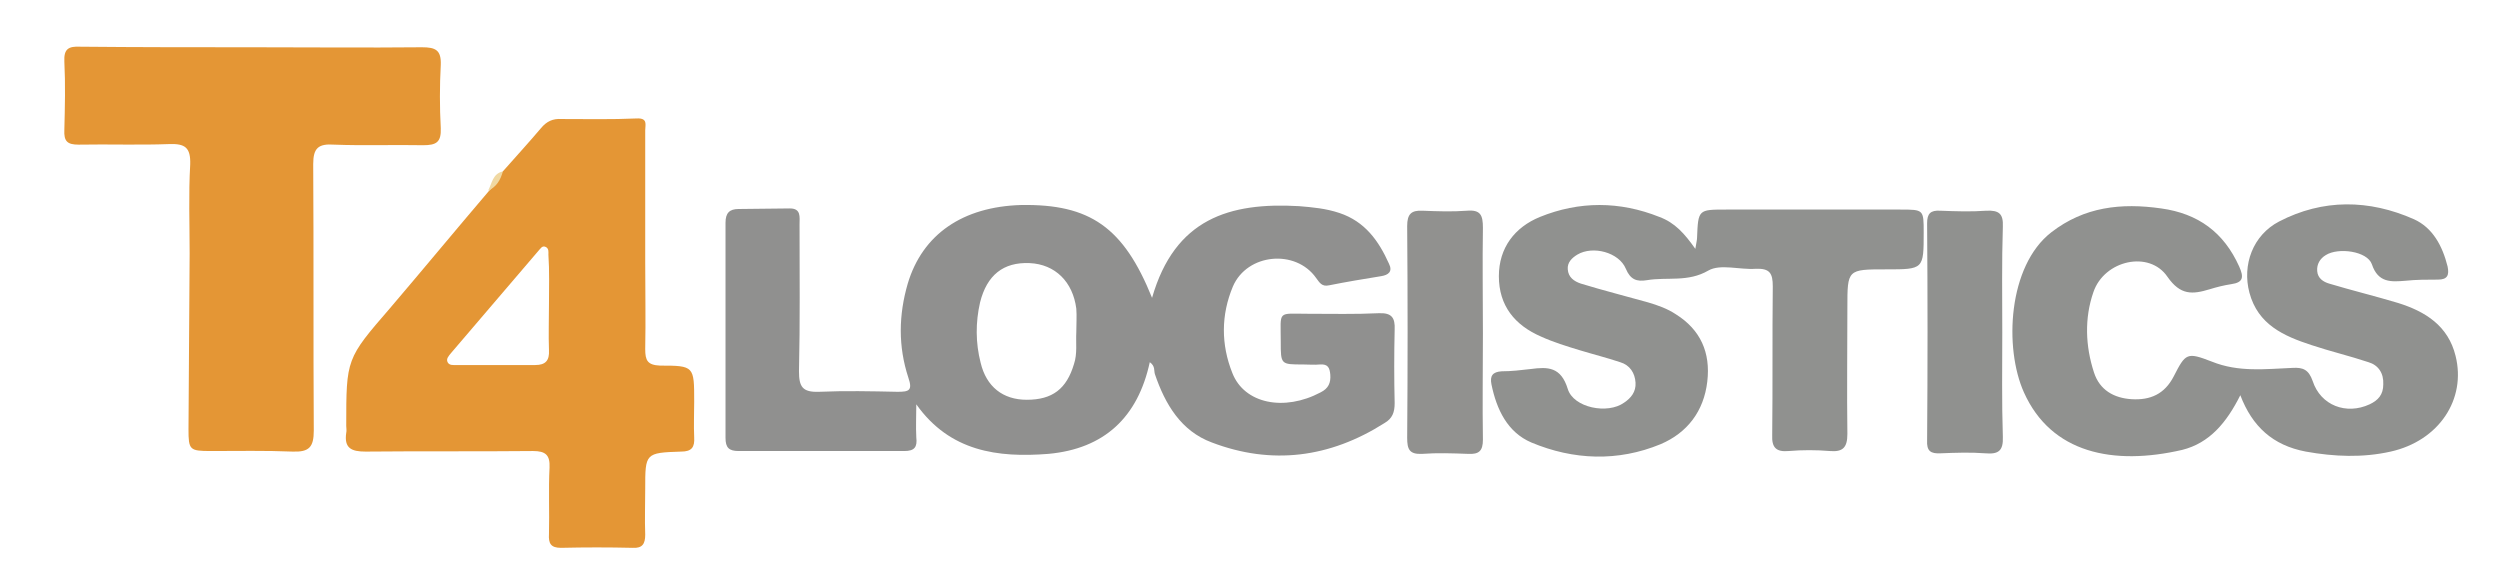 <?xml version="1.0" encoding="utf-8"?>
<!-- Generator: Adobe Illustrator 23.0.1, SVG Export Plug-In . SVG Version: 6.00 Build 0)  -->
<svg version="1.1" id="Layer_1" xmlns="http://www.w3.org/2000/svg" xmlns:xlink="http://www.w3.org/1999/xlink" x="0px" y="0px"
	 viewBox="0 0 439 102" style="enable-background:new 0 0 439 102;" xml:space="preserve">
<style type="text/css">
	.st0{fill:#90908F;}
	.st1{fill:#E49635;}
	.st2{fill:#90918F;}
	.st3{fill:#91918F;}
	.st4{fill:#F0D8A2;}
</style>
<path class="st0" d="M242.1,55c-4.1,0.2-8.2,0.1-12.3,0.1c-5.6,0-4.9-0.7-4.9,4.9c0,4,0,4,3.9,4c1,0,2,0.1,3,0
	c1.4-0.1,1.7,0.6,1.8,1.8c0.1,1.4-0.3,2.4-1.7,3.1c-6.4,3.4-13.4,2-15.5-3.4c-2-5-2-10.2,0.1-15.2c2.5-5.8,11-6.6,14.6-1.5
	c0.6,0.8,1,1.6,2.3,1.3c3-0.6,6-1.1,9.1-1.6c1.3-0.2,2.1-0.8,1.4-2.2c-1.8-4-4.2-7.4-8.7-8.9c-2.4-0.8-4.7-1-7.1-1.2
	c-12.2-0.7-21.8,2.2-25.8,16.1c-5-12.4-10.9-16.5-23-16.3c-10.2,0.3-17.3,5.1-19.9,13.8c-1.6,5.5-1.7,11,0.1,16.5
	c0.8,2.3,0.1,2.5-1.9,2.5c-4.6-0.1-9.2-0.2-13.8,0c-2.9,0.1-3.5-0.9-3.5-3.6c0.2-8.6,0.1-17.2,0.1-25.8c0-1.3,0.3-2.8-1.7-2.8
	c-3,0-6,0.1-9,0.1c-1.6,0-2.3,0.7-2.3,2.4v37.8c0,1.7,0.6,2.3,2.3,2.3h29.1c1.8,0,2.3-0.7,2.1-2.4c-0.1-1.9,0-3.9,0-5.8
	c5.9,8.3,14.3,9.4,23.2,8.7c9.8-0.9,15.7-6.4,17.8-16.1c1,0.7,0.7,1.5,0.9,2.1c1.8,5.3,4.6,10,10,12c10.5,4,20.7,2.7,30.3-3.4
	c1.4-0.8,1.8-1.9,1.8-3.5c-0.1-4.3-0.1-8.6,0-12.9C245,55.8,244.4,54.9,242.1,55z M189,58.3c-0.1,1.9,0.2,3.8-0.4,5.6
	c-1.3,4.4-3.8,6.3-8.3,6.3c-4.2,0-7.1-2.3-8.1-6.5c-0.9-3.5-0.9-7.1-0.1-10.6c1.2-4.8,4.1-7.1,8.7-6.9c4.5,0.2,7.6,3.3,8.2,8
	C189.1,55.5,189,56.9,189,58.3z"/>
<path class="st1" d="M121.9,76.8c-0.1-2.1,0-4.2,0-6.3c0-6.2,0-6.3-6-6.3c-2.2-0.1-2.6-0.9-2.6-2.9c0.1-5.1,0-10.2,0-15.3V22.9
	c0-1,0.5-2.2-1.5-2.1c-4.4,0.2-8.8,0.1-13.2,0.1c-1.5-0.1-2.6,0.4-3.6,1.6c-2.2,2.6-4.5,5.1-6.7,7.6c-1.1,1-1.4,2.5-2.5,3.5
	C80,40.4,74.3,47.3,68.5,54.1c-7.7,8.9-7.7,8.9-7.7,20.7c0,0.4,0.1,0.8,0,1.2c-0.4,2.7,0.9,3.3,3.4,3.3c9.8-0.1,19.6,0,29.4-0.1
	c2.2,0,3,0.7,2.9,2.9c-0.2,3.9,0,7.8-0.1,11.7c-0.1,1.6,0.3,2.4,2.1,2.4c4.2-0.1,8.4-0.1,12.6,0c1.7,0.1,2.2-0.7,2.2-2.3
	c-0.1-2.7,0-5.4,0-8.1c0-6.2,0-6.3,6.3-6.5C121.5,79.3,122,78.5,121.9,76.8z M96.4,53.4c0,2.7-0.1,5.4,0,8.1
	c0.1,1.8-0.6,2.6-2.4,2.6H80.2c-0.6,0-1.3,0.1-1.6-0.5c-0.3-0.6,0.2-1.1,0.6-1.6c5.1-6,10.2-11.9,15.3-17.9c0.4-0.4,0.7-1.1,1.4-0.7
	c0.5,0.3,0.4,0.9,0.4,1.3C96.5,47.6,96.4,50.5,96.4,53.4z"/>
<path class="st1" d="M44.4,8.3c9.9,0,19.8,0.1,29.7,0c2.4,0,3.4,0.5,3.3,3.1c-0.2,3.7-0.2,7.4,0,11.1c0.1,2.5-0.8,3-3.1,3
	c-5.2-0.1-10.4,0.1-15.6-0.1C55.9,25.2,55,26,55,28.8c0.1,15.6,0,31.2,0.1,46.8c0,2.9-0.8,3.8-3.7,3.7c-4.8-0.2-9.6-0.1-14.4-0.1
	c-3.7,0-3.9-0.2-3.9-3.8c0.1-10.3,0.1-20.6,0.2-30.9c0-5.2-0.2-10.4,0.1-15.6c0.1-3-0.9-3.7-3.7-3.6c-5.3,0.2-10.6,0-15.9,0.1
	c-2,0-2.6-0.6-2.5-2.6c0.1-4,0.2-8,0-12c-0.1-2.2,0.7-2.7,2.8-2.6C24.2,8.3,34.3,8.3,44.4,8.3z"/>
<path class="st2" d="M393.4,69.4c-2.4,4.8-5.4,8.4-10.2,9.6c-12.1,2.8-23,0.6-27.8-10.1c-3.5-7.8-2.8-22.2,4.8-28.1
	c5.8-4.5,12.3-5.2,19.3-4.2c6.5,0.9,11,4.2,13.7,10.2c0.8,1.8,0.8,2.8-1.4,3.1c-1.3,0.2-2.5,0.5-3.8,0.9c-3,0.9-5.1,1.1-7.4-2.2
	c-3.2-4.7-11.1-2.9-13,2.7c-1.6,4.6-1.4,9.5,0.1,14.1c1,3.1,3.5,4.5,6.6,4.7c3.3,0.2,5.8-0.9,7.4-4c2.1-4.1,2.3-4.3,6.7-2.6
	c4.7,1.9,9.4,1.3,14.2,1.1c1.8-0.1,2.8,0.3,3.5,2.3c1.4,4.3,5.9,6,10,4.1c1.5-0.7,2.4-1.7,2.4-3.5c0.1-2-0.9-3.4-2.6-3.9
	c-3.3-1.1-6.7-1.9-10-3C401,59,396.5,57,395,51.4c-1.3-4.9,0.6-10.1,5.2-12.5c7.7-4,15.8-3.9,23.7-0.4c3.3,1.5,5,4.7,5.9,8.3
	c0.3,1.5,0,2.3-1.7,2.3c-1.9,0-3.8,0-5.7,0.2c-2.5,0.2-4.8,0.4-5.9-2.9c-0.8-2.3-5.9-3-8.1-1.6c-1,0.6-1.6,1.6-1.5,2.8
	c0.1,1.3,1.1,1.9,2.1,2.2c4,1.2,8.1,2.2,12.1,3.4c4.8,1.5,8.8,4,10.1,9.3c1.9,7.6-2.9,14.9-11.4,16.8c-4.9,1.1-9.9,0.9-14.9,0
	C399.1,78.2,395.5,74.9,393.4,69.4z"/>
<path class="st2" d="M297.7,43.7c0.2-1.2,0.3-1.6,0.3-1.9c0.2-5,0.2-5,5.1-5c10.2,0,20.4,0,30.6,0c4.1,0,4.1,0,4.1,4
	c0,6.5,0,6.5-6.6,6.5c-6.8,0-6.8,0-6.8,6.7c0,7.4-0.1,14.8,0,22.2c0,2.4-0.8,3.2-3.1,3c-2.4-0.2-4.8-0.2-7.2,0
	c-2.2,0.2-3-0.6-2.9-2.8c0.1-8.7,0-17.4,0.1-26.1c0-2.3-0.5-3.2-3-3.1c-2.8,0.2-6.2-0.9-8.3,0.3c-3.6,2.1-7.2,1.1-10.8,1.7
	c-1.8,0.3-2.9-0.1-3.7-2c-1.2-2.9-5.8-4.1-8.5-2.5c-1,0.6-1.8,1.4-1.7,2.6c0.1,1.4,1.1,2.1,2.3,2.5c3.9,1.2,7.9,2.2,11.8,3.3
	c1.7,0.5,3.4,1.1,4.9,2.1c4.3,2.7,6.1,6.7,5.5,11.8c-0.6,5.2-3.5,9-8.2,11c-7.5,3.1-15.3,2.8-22.7-0.3c-4.2-1.8-6.1-5.8-7-10.2
	c-0.3-1.5,0.2-2.2,1.8-2.3c1.7,0,3.4-0.2,5.1-0.4c3-0.4,5.3-0.4,6.5,3.5c1,3.3,7,4.5,9.9,2.4c1.2-0.8,2.1-1.9,2-3.5
	c-0.1-1.7-1-3.1-2.7-3.6c-2.4-0.8-4.8-1.4-7.1-2.1c-2.3-0.7-4.6-1.4-6.8-2.4c-4.6-2-7.4-5.4-7.4-10.6c0-5,2.8-8.6,7.2-10.4
	c6.9-2.8,14-2.8,21,0C294.1,39.1,295.8,41,297.7,43.7z"/>
<path class="st3" d="M260.4,58.6c0,6.2-0.1,12.4,0,18.6c0,2-0.7,2.6-2.6,2.5c-2.7-0.1-5.4-0.2-8.1,0c-2.2,0.1-2.6-0.8-2.6-2.8
	c0.1-12.4,0.1-24.8,0-37.2c0-2.1,0.7-2.8,2.7-2.7c2.6,0.1,5.2,0.2,7.8,0c2.4-0.2,2.8,0.8,2.8,3C260.3,46.2,260.4,52.4,260.4,58.6z"
	/>
<path class="st2" d="M351.6,58.4c0,6.1-0.1,12.2,0.1,18.3c0.1,2.5-0.8,3.1-3.1,2.9c-2.6-0.2-5.2-0.1-7.8,0c-1.8,0.1-2.5-0.4-2.4-2.3
	c0.1-12.7,0.1-25.4,0-38.1c0-1.7,0.6-2.3,2.3-2.2c2.7,0.1,5.4,0.2,8.1,0c2.2-0.1,3,0.5,2.9,2.8C351.5,46,351.6,52.2,351.6,58.4z"/>
<path class="st4" d="M88.3,30.1c-0.4,1.5-1.1,2.7-2.6,3.4C86.4,32.2,86.5,30.5,88.3,30.1z"/>
</svg>
